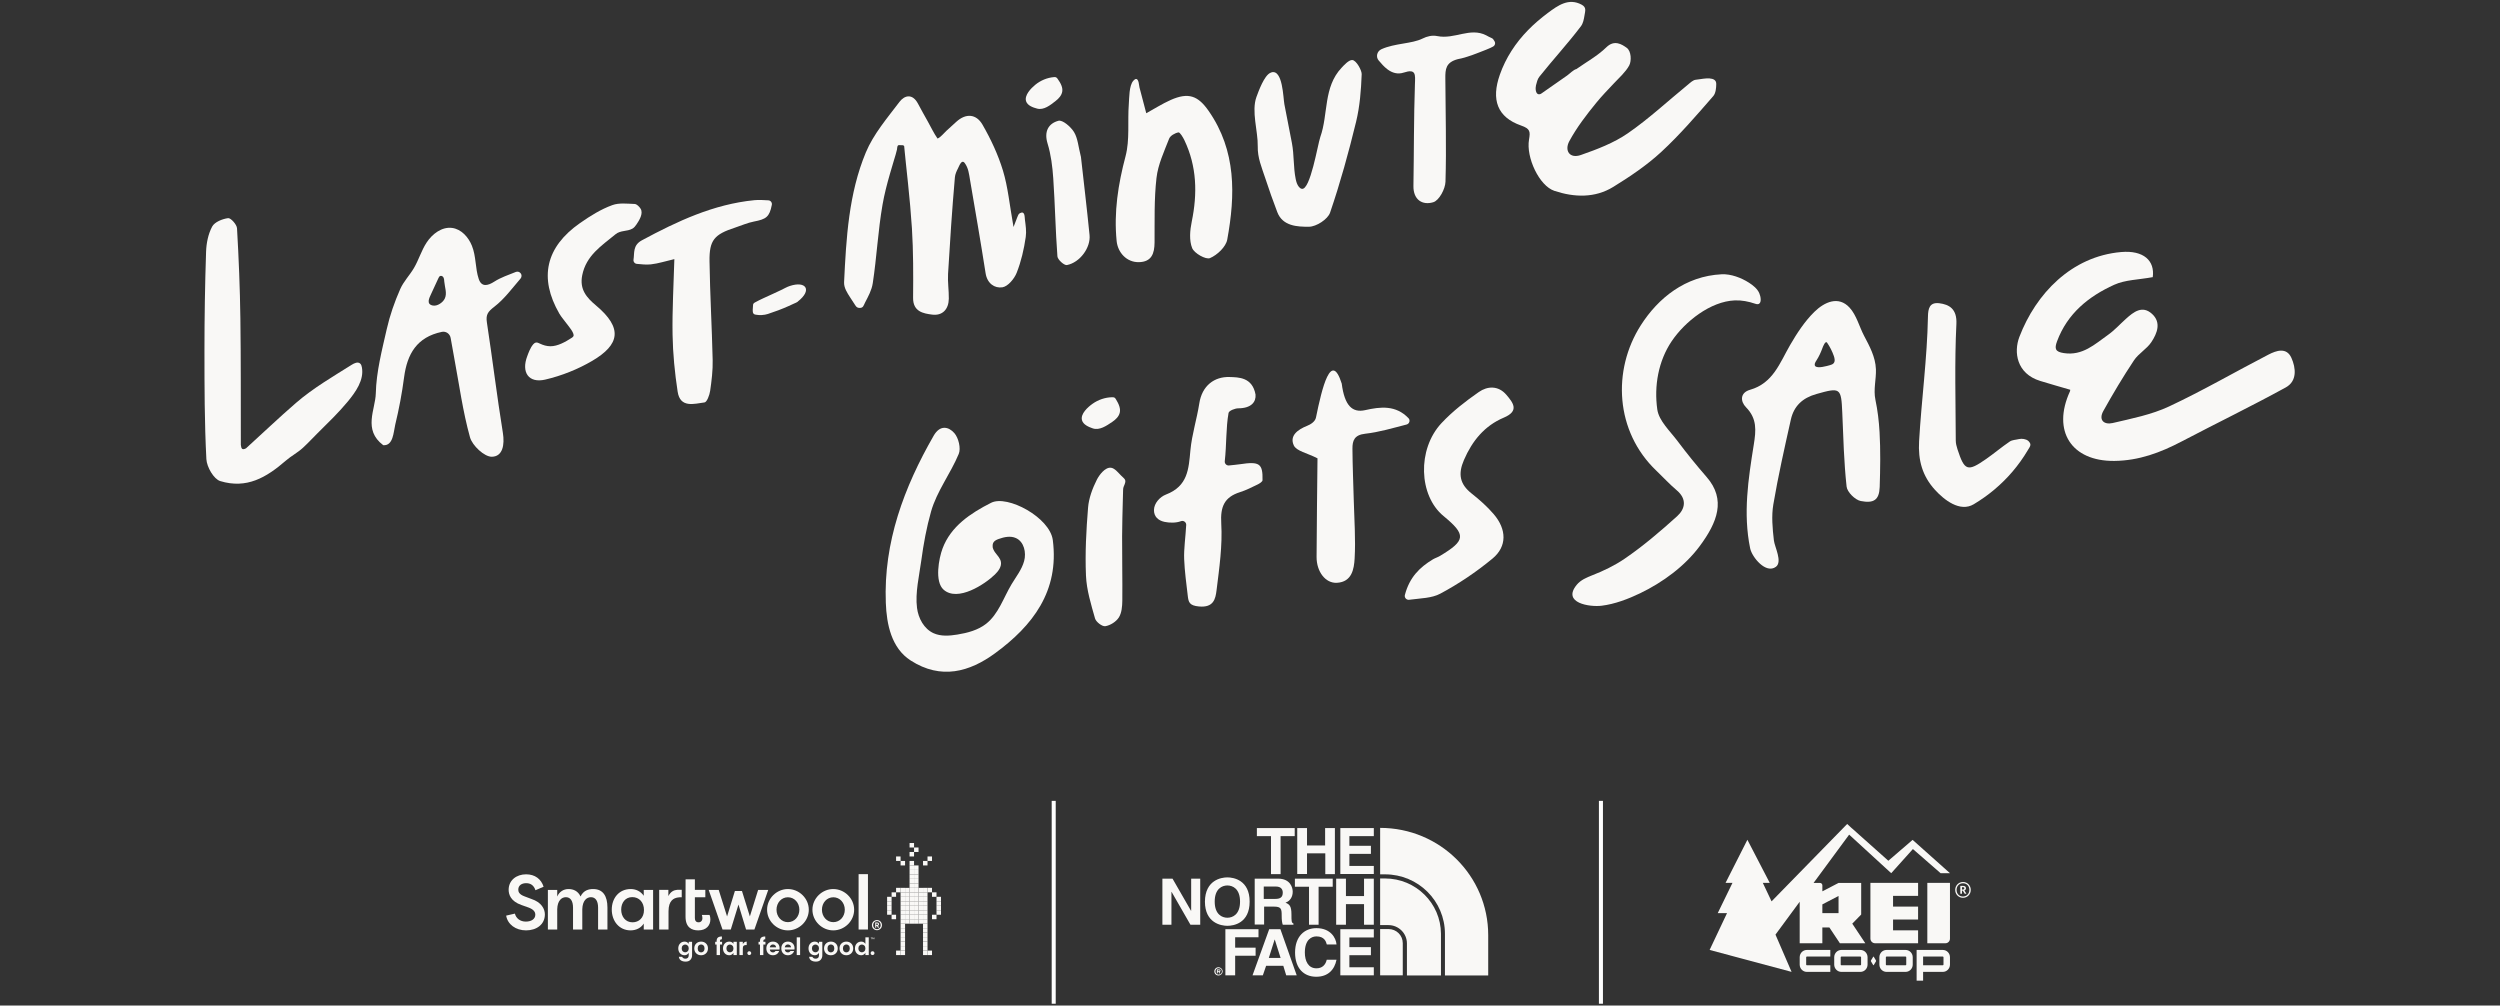 <svg width="542" height="218" viewBox="0 0 542 218" fill="none" xmlns="http://www.w3.org/2000/svg">
<rect x="0" y="0" width="542" height="218" fill="#333333" stroke="none"/>
<path d="M95.798 71.949C90.37 73.086 88.284 76.729 87.611 81.766C87.154 85.246 86.507 88.695 85.68 92.103C85.309 93.662 85.267 96.7 83.082 96.515C78.648 93.179 81.393 88.768 81.474 85.283C81.582 80.621 82.805 75.942 83.849 71.342C84.519 68.383 85.541 65.453 86.766 62.679C87.509 60.998 88.798 59.705 89.718 58.148C90.782 56.365 91.343 54.332 92.486 52.589C93.709 50.722 95.778 49.133 97.998 49.413C100.003 49.668 101.549 51.396 102.305 53.266C103.253 55.596 103.009 58.167 103.79 60.482C104.398 62.296 105.766 61.959 107.162 61.059C108.583 60.145 110.234 59.602 111.823 58.961C112.19 58.813 112.602 58.913 112.869 59.231C113.149 59.566 113.136 60.054 112.857 60.387C111.03 62.509 109.347 64.825 107.174 66.496C105.782 67.57 105.299 68.197 105.558 69.899C106.775 77.868 107.734 85.882 109.023 93.847C109.436 96.411 109.002 98.997 106.616 99.022C104.998 99.037 102.402 96.608 101.897 94.812C100.338 89.222 99.562 83.408 98.491 77.684C98.22 76.222 97.969 74.765 97.698 73.257C97.54 72.37 96.689 71.762 95.807 71.948L95.798 71.949ZM96.149 60.156C96.002 59.898 95.686 59.717 95.415 59.839C95.229 59.927 95.128 60.128 95.043 60.318C94.515 61.465 93.988 62.612 93.452 63.761C93.057 64.62 92.351 65.946 93.832 66.239C94.373 66.344 94.941 66.141 95.4 65.839C95.842 65.55 96.239 65.158 96.454 64.671C96.95 63.556 96.43 62.285 96.322 61.068C96.296 60.771 96.293 60.451 96.142 60.166L96.149 60.156Z" fill="#F9F8F6"/>
<path d="M53.319 97.212C56.951 93.924 60.491 90.525 64.203 87.323C67.915 84.122 72.121 81.684 76.269 79.073C76.821 78.727 77.574 78.382 78.071 78.805C78.307 79.001 78.4 79.314 78.456 79.625C78.968 82.381 77.124 84.973 75.332 87.134C73.328 89.544 71.061 91.718 68.846 93.918C67.826 94.925 66.776 96.066 65.691 97.066C64.529 98.144 63.127 98.853 61.955 99.877C57.714 103.549 53.462 106.041 47.748 104.299C46.343 103.873 44.827 101.232 44.742 99.535C44.332 91.669 44.329 83.776 44.327 75.892C44.328 68.786 44.439 61.688 44.678 54.585C44.739 52.724 45.138 50.712 46.005 49.109C46.543 48.125 48.21 47.46 49.452 47.292C50.025 47.218 51.339 48.676 51.385 49.492C51.764 56.008 52.026 62.536 52.114 69.059C52.239 78.193 52.189 87.323 52.213 96.457C52.302 97.311 52.531 97.618 53.317 97.203L53.319 97.212Z" fill="#F9F8F6"/>
<path d="M146.2 56.175C144.31 56.614 142.736 57.134 141.12 57.313C140.124 57.427 139.094 57.3 138.07 57.209C137.604 57.164 137.273 56.747 137.346 56.286C137.579 54.825 137.156 53.179 139.169 52.095C146.87 47.95 154.701 44.277 163.536 43.4C164.535 43.304 165.555 43.377 166.582 43.432C167.071 43.454 167.429 43.921 167.333 44.405C166.818 47.052 166.105 47.519 163.449 48.031C162.051 48.3 160.721 48.904 159.354 49.35C154.848 50.826 153.757 52.047 153.823 56.659C153.928 63.792 154.344 70.924 154.506 78.065C154.557 80.29 154.28 82.529 153.961 84.738C153.831 85.649 153.263 87.179 152.743 87.245C150.462 87.544 147.459 88.521 146.912 84.901C146.292 80.827 145.882 76.698 145.813 72.58C145.721 67.157 146.049 61.723 146.201 56.183L146.2 56.175Z" fill="#F9F8F6"/>
<path d="M115.59 74.652C115.781 74.443 115.977 74.308 116.19 74.269C116.492 74.215 116.784 74.365 117.055 74.499C117.756 74.831 118.52 75.061 119.3 75.068C120.932 75.078 122.599 74.111 123.937 73.248C124.084 73.149 124.24 73.048 124.314 72.897C124.64 72.262 123.194 70.634 122.854 70.164C122.341 69.45 121.715 68.766 121.267 68.003C116.802 60.25 118.289 53.574 125.745 48.365C127.942 46.827 130.288 45.354 132.783 44.458C134.229 43.943 135.934 44.16 137.584 44.221C138.072 44.235 138.629 44.84 138.886 45.252C139.524 46.31 138.571 47.79 137.986 48.664C137.747 49.018 137.479 49.359 137.105 49.572C135.95 50.228 134.533 49.886 133.433 50.798C130.466 53.252 127.064 55.372 126.219 59.708C125.614 62.774 127.214 64.548 129.186 66.201C135.11 71.156 134.33 74.73 128.409 78.226C125.277 80.068 121.738 81.472 118.204 82.297C114.609 83.133 112.967 80.716 114.315 77.197C114.519 76.647 114.987 75.327 115.593 74.669L115.59 74.652Z" fill="#F9F8F6"/>
<path d="M172.971 65.392C172.705 65.595 172.308 65.73 172.005 65.876C171.651 66.049 171.287 66.215 170.93 66.371C170.201 66.694 169.468 66.999 168.721 67.279C167.975 67.559 167.234 67.82 166.481 68.065C165.677 68.328 164.687 68.377 163.854 68.224C163.666 68.194 163.472 68.137 163.353 67.984C163.067 67.614 163.241 66.795 163.246 66.364C163.248 66.171 163.256 65.959 163.374 65.801C163.449 65.705 163.556 65.64 163.664 65.575C164.871 64.901 166.158 64.368 167.416 63.777C168.068 63.477 168.71 63.179 169.36 62.87C170.01 62.561 170.604 62.199 171.254 61.991C174.757 60.841 176.151 62.899 172.959 65.376L172.971 65.392Z" fill="#F9F8F6"/>
<path d="M194.739 31.506C194.739 31.506 194.721 31.51 194.714 31.52C194.493 31.669 194.513 32.188 194.464 32.426C194.301 33.206 194.033 33.959 193.813 34.722C193.513 35.709 193.215 36.706 192.936 37.699C192.304 39.9 191.723 42.129 191.331 44.387C190.351 50.011 190.079 55.756 189.214 61.405C188.987 62.901 188.248 64.243 187.56 65.565C187.232 66.192 187.177 66.751 186.418 66.759C185.934 66.763 185.696 66.613 185.429 66.194C185.071 65.627 184.695 65.062 184.33 64.505C183.695 63.52 182.933 62.383 182.999 61.163C183.462 51.63 183.994 41.974 187.709 33.058C189.367 29.071 192.352 25.597 195.003 22.091C196.115 20.629 197.829 20.23 199.018 22.471C199.696 23.751 200.409 25.024 201.121 26.289C201.832 27.553 202.446 28.881 203.257 30.036C203.903 29.81 204.653 28.834 205.174 28.365C205.891 27.715 206.598 27.066 207.315 26.416C209.448 24.468 211.674 24.729 213 27.018C214.807 30.156 216.391 33.526 217.442 36.992C218.529 40.561 218.863 44.365 219.732 49.219C220.013 48.49 220.294 47.754 220.575 47.026C220.708 46.69 220.815 46.369 221.151 46.199C222.219 45.669 222.127 46.995 222.204 47.631C222.363 48.876 222.56 50.132 222.381 51.381C222.002 54.022 221.39 56.687 220.412 59.151C219.894 60.453 218.513 62.101 217.32 62.287C215.644 62.542 214.024 61.476 213.676 59.222C212.62 52.461 211.448 45.711 210.296 38.968C210.079 37.706 209.954 36.446 209.176 35.377C208.473 34.413 207.953 36.008 207.693 36.503C207.373 37.119 207.077 37.767 207.019 38.465C206.408 45.433 205.954 52.409 205.537 59.388C205.434 61.165 205.73 62.971 205.703 64.761C205.667 67.066 204.319 68.489 202.099 68.209C200.141 67.964 197.934 67.554 197.959 64.573C198.003 59.556 198.018 54.526 197.708 49.518C197.499 46.259 197.192 43.008 196.858 39.762C196.701 38.27 196.543 36.778 196.384 35.278C196.306 34.532 196.227 33.786 196.157 33.038C196.117 32.661 196.079 32.292 196.048 31.913C196.034 31.733 196.055 31.646 195.901 31.555C195.737 31.456 195.53 31.475 195.338 31.482C195.174 31.483 194.915 31.42 194.755 31.494L194.739 31.506Z" fill="#F9F8F6"/>
<path d="M333.746 20.433C333.799 20.424 333.844 20.416 333.906 20.404C334.021 20.384 334.125 20.301 334.224 20.238C335.402 19.404 336.582 18.579 337.764 17.763C338.431 17.296 339.091 16.839 339.758 16.371C340.255 16.026 341.158 15.086 341.753 14.979C343.948 13.432 346.365 12.102 348.259 10.252C350.012 8.537 351.637 9.629 352.675 10.368C353.674 11.086 353.735 13.218 353.213 14.191C352.444 15.62 350.989 16.906 349.882 18.084C348.59 19.46 347.266 20.814 346.073 22.282C343.925 24.91 341.824 27.649 340.222 30.619C339.144 32.625 340.27 34.466 342.734 33.603C346.258 32.368 349.877 30.996 352.916 28.895C357.505 25.729 361.623 21.878 365.961 18.336C366.48 17.913 367.063 17.333 367.66 17.29C368.655 17.222 371.411 16.454 371.991 17.696C372.067 17.865 372.084 18.064 372.082 18.256C372.081 19.017 371.975 20.217 371.443 20.825C367.821 24.99 364.199 29.21 360.153 32.947C357.025 35.833 353.413 38.266 349.768 40.512C345.777 42.975 341.277 42.801 336.983 41.373C333.722 40.29 330.817 34.144 331.493 30.25C331.784 28.55 331.77 27.911 329.788 27.222C324.573 25.409 323.268 21.595 325.166 16.191C326.446 12.547 328.58 9.28 331.283 6.525C332.606 5.171 334.062 3.939 335.571 2.808C337.769 1.169 340.097 -0.502 342.896 1.011C343.98 1.596 343.682 2.336 343.521 3.326C343.384 4.147 343.248 5.023 342.73 5.711C339.886 9.462 336.688 12.928 333.749 16.614C333.315 17.159 333.18 17.833 333.004 18.487C332.862 19.025 332.827 20.515 333.757 20.44L333.746 20.433Z" fill="#F9F8F6"/>
<path d="M246.41 17.125C246.916 17.346 246.923 18.507 247.041 18.962C247.53 20.825 248.02 22.688 248.509 24.551C250.277 23.584 251.984 22.482 253.817 21.668C257.636 19.986 259.717 20.712 262.048 24.068C268.043 32.692 267.834 42.262 266.068 51.936C265.783 53.517 263.894 55.292 262.32 55.959C261.425 56.33 258.919 54.92 258.46 53.784C257.785 52.11 257.985 49.904 258.373 48.031C259.621 41.965 259.484 36.083 256.784 30.413C256.463 29.747 255.808 28.647 255.488 28.704C254.734 28.839 253.711 29.416 253.463 30.074C252.385 32.849 251.058 35.669 250.727 38.576C250.199 43.194 250.343 47.885 250.309 52.552C250.294 54.972 249.666 56.787 246.891 56.836C244.272 56.883 242.336 54.767 242.086 52.248C241.465 45.967 242.411 39.946 244.022 33.861C244.966 30.286 244.433 26.334 244.727 22.554C244.829 21.236 244.769 18.545 245.709 17.507C246.015 17.168 246.236 17.074 246.395 17.146L246.41 17.125Z" fill="#F9F8F6"/>
<path d="M275.614 15.697C278.13 14.916 278.2 21.341 278.453 22.605C279.021 25.416 279.56 28.222 280.092 31.039C280.581 33.616 280.383 36.243 280.907 38.814C281.035 39.423 281.21 40.041 281.607 40.52C281.769 40.711 281.964 40.877 282.212 40.933C284.074 41.36 285.695 31.235 286.238 29.718C288.005 24.759 286.863 18.892 290.877 14.666C291.347 14.17 292.429 12.951 293.192 13.016C294.046 13.083 295.238 15.241 295.214 16.078C295.083 19.536 294.815 23.054 294.003 26.395C292.389 33.03 290.571 39.647 288.358 46.105C287.864 47.54 285.368 49.15 283.785 49.158C281.306 49.172 278.091 49.061 276.918 45.993C275.988 43.559 275.117 41.096 274.307 38.622C273.541 36.287 272.623 34.226 272.679 31.725C272.744 28.408 271.265 24.14 272.4 21.015C272.873 19.722 274.083 16.401 275.394 15.8C275.471 15.768 275.548 15.736 275.626 15.713L275.614 15.697Z" fill="#F9F8F6"/>
<path d="M324.006 8.936C324.272 9.346 324.112 9.887 323.675 10.103C323.212 10.332 323.152 10.407 322.142 10.799C320.198 11.55 318.107 12.455 316.049 12.824C313.418 13.524 313.339 15.031 313.35 16.979C313.388 24.454 313.601 31.934 313.381 39.4C313.333 40.974 312.009 43.445 310.751 43.836C308.443 44.551 306.375 43.383 306.432 40.278C306.556 32.939 306.505 25.595 306.757 18.261C306.831 16.169 307.033 14.841 304.318 15.739C303.039 16.161 301.833 15.818 300.783 15.018C300.063 14.478 299.473 13.787 298.892 13.103C298.243 12.341 298.501 11.122 299.491 10.67C302.388 9.355 306.08 9.518 308.4 8.361C309.4 7.861 310.507 7.599 311.6 7.824C315.381 8.585 318.686 5.868 322.202 7.656C322.585 7.853 322.946 8.082 323.339 8.231C323.516 8.3 323.672 8.4 323.764 8.558L324.006 8.936Z" fill="#F9F8F6"/>
<path d="M234.341 33.956C234.936 39.271 235.634 45.116 236.215 50.964C236.483 53.691 234.13 56.914 231.308 57.465C230.733 57.578 229.294 56.297 229.249 55.581C228.828 49.961 228.732 44.31 228.347 38.683C228.174 36.132 227.854 33.524 227.107 31.094C226.31 28.481 227.32 26.761 229.47 26.184C230.351 25.944 232.147 27.481 232.847 28.629C233.677 29.991 233.78 31.795 234.332 33.958L234.341 33.956Z" fill="#F9F8F6"/>
<path d="M230.138 18.593C230.293 18.996 230.358 19.415 230.297 19.838C230.166 20.695 229.52 21.378 228.837 21.912C227.703 22.793 226.305 23.932 224.843 23.543C223.978 23.314 222.779 22.906 222.465 21.973C222.02 20.661 223.539 19.125 224.442 18.386C225.584 17.449 227.005 16.847 228.484 16.719C228.638 16.71 228.801 16.699 228.939 16.757C229.108 16.828 229.218 16.982 229.317 17.129C229.635 17.575 229.942 18.061 230.135 18.576L230.138 18.593Z" fill="#F9F8F6"/>
<path d="M215.186 118.515C215.252 118.956 215.479 119.416 215.751 119.779C216.232 120.427 216.866 121.031 216.999 121.829C217.167 122.865 216.448 123.82 215.697 124.554C213.518 126.684 207.634 130.538 204.582 127.853C202.582 126.099 203.542 121.067 204.338 118.928C206.133 114.105 210.409 111.264 214.888 108.999C218.384 107.231 227.606 112.173 228.248 117.088C229.677 128.181 223.875 135.657 215.735 141.621C210.216 145.66 204.033 147.437 197.434 143.193C193.242 140.499 192.218 135.327 192.046 130.697C191.536 117.574 195.983 105.67 202.427 94.448C203.795 92.07 205.658 92.475 206.904 93.9C207.809 94.941 208.361 97.196 207.856 98.408C206.085 102.668 203.094 106.518 201.857 110.889C200.869 114.365 200.218 117.935 199.736 121.515C199.295 124.783 198.382 128.521 198.81 131.807C199.1 134.062 200.326 136.338 202.397 137.281C203.986 137.997 205.819 137.855 207.534 137.577C209.754 137.216 212.014 136.627 213.787 135.242C216.472 133.132 217.541 129.629 219.288 126.697C220.267 125.051 221.52 123.507 222.029 121.65C222.538 119.794 222.016 117.461 220.268 116.66C219.1 116.123 217.721 116.412 216.509 116.851C216.105 116.997 215.677 117.183 215.425 117.537C215.224 117.829 215.175 118.161 215.222 118.511L215.186 118.515Z" fill="#F9F8F6"/>
<path d="M257.17 113.829C257.208 113.228 256.609 112.779 256.034 112.99C254.985 113.393 253.556 113.379 252.466 113.142C251.1 112.85 250.159 112 250.181 110.56C250.203 109.111 251.453 107.726 252.771 107.22C257.557 105.388 257.698 101.676 258.082 97.612C258.403 94.19 259.481 90.853 260.01 87.446C260.603 83.602 263.284 81.633 266.562 81.737C268.473 81.802 271.51 81.745 272.198 85.534C272.338 87.088 271.343 88.511 268.442 88.525C267.798 88.529 266.441 89.011 266.348 89.534C265.768 92.808 265.931 96.402 265.532 99.973C265.469 100.512 265.91 100.968 266.454 100.91C267.368 100.811 268.108 100.75 268.843 100.643C273.058 100.002 273.792 100.492 273.715 104.103C273.712 104.421 273.083 104.824 272.666 105.028C271.415 105.63 270.169 106.277 268.86 106.689C265.43 107.768 264.551 109.832 264.769 113.496C265.051 118.281 264.344 123.155 263.751 127.951C263.522 129.814 263.138 131.787 259.922 131.481C257.848 131.284 257.666 130.548 257.506 129.156C257.194 126.52 256.835 123.88 256.727 121.232C256.637 119.02 257.029 116.421 257.169 113.82L257.17 113.829Z" fill="#F9F8F6"/>
<path d="M305.487 130.032C304.906 130.104 304.427 129.549 304.58 128.982C305.585 125.14 307.807 122.987 310.629 121.283C311.12 120.987 311.69 120.823 312.181 120.528C317.8 117.159 317.904 115.953 312.946 111.868C307.578 107.444 307.216 97.421 312.503 91.746C314.888 89.193 317.731 86.992 320.605 84.993C322.496 83.669 324.847 83.565 326.577 85.59C328.051 87.317 329.447 89.098 326.028 90.54C321.86 92.305 319.194 95.542 317.386 99.722C316.07 102.758 316.465 104.946 319.037 106.983C320.751 108.338 322.421 109.81 323.831 111.46C326.671 114.775 326.752 118.471 323.573 121.101C320.068 123.999 316.231 126.587 312.233 128.717C310.415 129.687 308.082 129.696 305.505 130.03L305.487 130.032Z" fill="#F9F8F6"/>
<path d="M285.633 99.365C283.399 98.215 281.058 97.796 280.495 96.559C279.522 94.452 281.357 93.125 283.389 92.317C284.141 92.022 285.12 91.403 285.298 90.544C286.62 84.026 288.595 75.936 290.886 83.165C291.507 87.97 293.188 89.544 295.977 88.916C299.275 88.169 302.622 87.789 305.368 90.667C305.8 91.124 305.555 91.879 304.947 92.037C301.904 92.814 298.975 93.699 295.987 94.03C293.626 94.294 293.197 95.507 293.21 97.279C293.232 101.028 293.402 104.771 293.498 108.522C293.604 112.702 293.926 116.904 293.684 121.065C293.557 123.347 293.106 126.177 289.839 126.351C287.362 126.488 285.416 123.935 285.435 120.732C285.467 113.327 285.573 105.914 285.634 99.374L285.633 99.365Z" fill="#F9F8F6"/>
<path d="M243.689 105.296C243.579 105.569 243.494 105.821 243.487 106.279C243.469 106.972 243.45 107.665 243.431 108.357C243.36 110.988 243.289 113.618 243.274 116.252C243.255 120.92 243.366 125.584 243.318 130.247C243.301 131.481 243.184 132.903 242.553 133.885C241.96 134.799 240.693 135.598 239.619 135.76C238.948 135.861 237.615 134.838 237.403 134.077C236.542 131.033 235.571 127.909 235.44 124.787C235.228 119.882 235.498 114.934 235.894 110.038C236.063 107.976 236.854 105.874 237.792 104.009C238.291 103.013 239.592 101.23 240.881 101.408C241.686 101.517 242.444 102.49 242.988 103.038C243.765 103.832 244.223 103.932 243.839 104.953C243.797 105.079 243.743 105.188 243.708 105.294L243.689 105.296Z" fill="#F9F8F6"/>
<path d="M242.694 88.165C242.823 88.59 242.861 89.024 242.767 89.454C242.572 90.325 241.858 90.98 241.119 91.48C239.892 92.303 238.374 93.372 236.901 92.868C236.028 92.57 234.826 92.065 234.571 91.085C234.208 89.705 235.879 88.237 236.859 87.543C238.098 86.663 239.601 86.146 241.129 86.121C241.288 86.123 241.456 86.124 241.594 86.193C241.762 86.277 241.864 86.444 241.956 86.602C242.25 87.083 242.53 87.604 242.692 88.146L242.694 88.165Z" fill="#F9F8F6"/>
<path d="M466.708 60.086C463.639 60.654 460.745 60.65 458.354 61.741C452.82 64.249 448.213 67.964 445.976 73.975C445.364 75.619 445.584 76.271 447.447 76.552C451.504 77.176 454.166 74.618 457.034 72.59C458.435 71.597 459.617 70.277 460.904 69.121C462.574 67.617 464.458 66.142 466.548 68.039C468.627 69.919 467.664 72.286 466.412 74.174C465.424 75.666 463.634 76.631 462.646 78.123C460.284 81.675 458.093 85.348 456.014 89.08C454.89 91.095 456.186 92.139 458.025 91.713C462.165 90.741 466.458 89.901 470.264 88.114C477.585 84.685 484.599 80.606 491.791 76.884C493.518 75.987 495.727 75.241 496.777 77.583C497.758 79.766 498.056 82.618 495.556 83.993C488.138 88.063 480.514 91.761 473.019 95.691C468.413 98.108 463.737 99.875 458.376 99.927C449.109 100.022 444.816 93.47 448.77 84.836C448.847 84.661 448.824 84.445 448.821 84.498C446.611 83.85 444.46 83.249 442.319 82.586C437.185 81.008 436.542 76.342 437.8 73.041C441.377 63.685 449.087 55.576 459.869 54.642C464.717 54.224 467.207 56.499 466.717 60.094L466.708 60.086Z" fill="#F9F8F6"/>
<path d="M406.695 79.989C406.695 79.989 406.699 80.024 406.701 80.041C406.776 82.287 406.123 84.444 406.591 86.674C407.08 89.015 407.351 91.283 407.489 93.697C407.714 97.654 407.643 101.634 407.517 105.593C407.42 108.436 406.183 109.157 403.416 108.622C402.189 108.386 400.471 106.686 400.342 105.49C399.762 100.186 399.631 94.825 399.406 89.483C399.176 84.018 398.978 83.969 393.803 85.422C390.773 86.274 388.911 88.036 388.255 90.974C386.888 97.084 385.504 103.196 384.458 109.359C384.028 111.879 384.283 114.569 384.579 117.151C384.73 118.555 386.482 121.786 385.021 122.881C382.846 124.501 379.834 120.801 379.435 118.889C377.873 111.314 379.031 103.833 380.22 96.4C380.719 93.303 380.944 90.754 378.55 88.311C377.26 87.003 377.242 85.129 379.403 84.51C384.413 83.076 385.851 78.685 388.091 74.813C389.577 72.251 391.255 69.676 393.348 67.617C395.553 65.459 398.587 64.08 400.992 66.697C402.491 68.324 403.107 70.862 404.142 72.82C405.331 75.068 406.591 77.396 406.695 79.989ZM393.516 79.341C393.988 79.983 396.188 79.316 396.716 79.171C397.005 79.087 397.319 78.992 397.522 78.76C397.89 78.352 397.759 77.708 397.58 77.184C397.225 76.17 396.734 75.197 396.121 74.307C395.737 73.752 395.201 75.204 395.119 75.424C394.766 76.382 394.356 77.295 393.8 78.153C393.672 78.35 393.537 78.558 393.465 78.785C393.394 79.029 393.423 79.21 393.515 79.332L393.516 79.341Z" fill="#F9F8F6"/>
<path d="M381.334 65.878C381.151 65.968 380.889 65.979 380.533 65.851C379.113 65.364 377.617 65.069 376.123 65.125C370.814 65.329 365.266 69.741 362.402 74.005C359.538 78.268 358.576 83.66 359.304 88.79C359.657 91.251 362.09 93.479 363.74 95.686C365.727 98.339 367.829 100.919 370.001 103.42C374.265 108.318 372.307 113.256 368.518 118.373C365.272 122.757 360.468 126.265 355.592 128.614C352.999 129.858 350.102 130.969 347.238 131.321C344.703 131.639 338.557 130.758 341.846 126.773C342.691 125.752 343.965 125.203 345.202 124.719C347.576 123.805 350.109 122.576 352.208 121.14C356.235 118.391 359.976 115.19 363.604 111.914C365.353 110.331 365.773 108.208 363.525 106.302C361.962 104.98 360.579 103.463 359.094 102.045C350.181 93.553 349.487 80.281 355.737 70.505C359.496 64.62 365.366 59.857 373.251 59.463C375.256 59.361 377.515 60.222 379.173 61.288C380.05 61.852 380.978 62.576 381.408 63.555C381.72 64.249 381.949 65.558 381.333 65.87L381.334 65.878Z" fill="#F9F8F6"/>
<path d="M439.903 95.778C440.49 96.425 440.072 96.856 439.597 97.652C438.633 99.282 437.527 100.822 436.297 102.261C433.907 105.062 431.059 107.438 427.903 109.322C424.904 111.109 421.467 108.349 419.519 106.218C416.746 103.185 415.825 99.768 416.059 95.674C416.579 86.674 417.811 77.685 417.979 68.67C418.009 66.913 418.311 65.486 420.425 65.74C422.576 66.008 424.31 66.961 424.146 70.241C423.728 78.643 423.988 87.076 424.011 95.501C424.01 96.141 424.186 96.797 424.383 97.407C425.915 102.1 426.553 102.329 430.598 99.508C432.335 98.295 433.958 96.919 435.707 95.731C436.254 95.356 437.052 95.358 437.744 95.186C438.325 95.045 439.268 95.171 439.725 95.587C439.793 95.65 439.852 95.705 439.901 95.761L439.903 95.778Z" fill="#F9F8F6"/>
<g clip-path="url(#clip0_29376_28665)">
<path d="M198.165 182.767H197.192V183.74H198.165V182.767Z" fill="#F9F8F6"/>
<path d="M199.139 183.739H198.165V184.709H199.139V183.739Z" fill="#F9F8F6"/>
<path d="M198.165 184.71H197.192V185.682H198.165V184.71Z" fill="#F9F8F6"/>
<path d="M198.165 186.654H197.192V187.626H198.165V186.654Z" fill="#F9F8F6"/>
<path d="M198.165 187.626H197.192V188.598H198.165V187.626Z" fill="#F9F8F6"/>
<path d="M199.139 187.626L198.165 187.626V188.598H199.139V187.626Z" fill="#F9F8F6"/>
<path d="M198.165 188.598H197.192V189.57H198.165V188.598Z" fill="#F9F8F6"/>
<path d="M199.139 188.598H198.165V189.57H199.139V188.598Z" fill="#F9F8F6"/>
<path d="M198.165 189.57H197.192V190.54H198.165V189.57Z" fill="#F9F8F6"/>
<path d="M199.139 189.57H198.165V190.54H199.139V189.57Z" fill="#F9F8F6"/>
<path d="M198.165 190.54H197.192V191.513H198.165V190.54Z" fill="#F9F8F6"/>
<path d="M199.139 190.54H198.165V191.513H199.139V190.54Z" fill="#F9F8F6"/>
<path d="M198.165 191.513H197.192V192.483H198.165V191.513Z" fill="#F9F8F6"/>
<path d="M199.139 191.513H198.165V192.483H199.139V191.513Z" fill="#F9F8F6"/>
<path d="M198.165 192.483H197.192V193.456H198.165V192.483Z" fill="#F9F8F6"/>
<path d="M199.139 192.483H198.165V193.456H199.139V192.483Z" fill="#F9F8F6"/>
<path d="M196.219 192.484H195.245V193.456H196.219V192.484Z" fill="#F9F8F6"/>
<path d="M193.298 194.427H192.325V195.4H193.298V194.427Z" fill="#F9F8F6"/>
<path d="M197.192 192.483L196.219 192.484V193.456H197.192V192.483Z" fill="#F9F8F6"/>
<path d="M195.246 192.484H194.271V193.456H195.246V192.484Z" fill="#F9F8F6"/>
<path d="M194.271 193.456L193.298 193.456V194.427L194.271 194.428V193.456Z" fill="#F9F8F6"/>
<path d="M203.034 193.456H202.059V194.428H203.034V193.456Z" fill="#F9F8F6"/>
<path d="M193.298 195.4H192.325V196.371H193.298V195.4Z" fill="#F9F8F6"/>
<path d="M193.298 196.371H192.325V197.343H193.298V196.371Z" fill="#F9F8F6"/>
<path d="M193.298 197.343H192.325V198.315H193.298V197.343Z" fill="#F9F8F6"/>
<path d="M194.271 198.315L193.298 198.315V199.287H194.271V198.315Z" fill="#F9F8F6"/>
<path d="M204.007 194.427L203.034 194.428V195.4H204.007V194.427Z" fill="#F9F8F6"/>
<path d="M204.007 195.4H203.034V196.371H204.007V195.4Z" fill="#F9F8F6"/>
<path d="M204.007 196.371H203.034V197.343H204.007V196.371Z" fill="#F9F8F6"/>
<path d="M204.007 197.343H203.034V198.315H204.007V197.343Z" fill="#F9F8F6"/>
<path d="M203.034 198.315L202.059 198.315V199.287H203.034V198.315Z" fill="#F9F8F6"/>
<path d="M201.086 192.484H200.112V193.456H201.086V192.484Z" fill="#F9F8F6"/>
<path d="M202.059 192.484H201.085V193.456L202.059 193.456V192.484Z" fill="#F9F8F6"/>
<path d="M200.112 192.484L199.139 192.483V193.456H200.112V192.484Z" fill="#F9F8F6"/>
<path d="M198.165 193.456H197.192V194.428H198.165V193.456Z" fill="#F9F8F6"/>
<path d="M199.139 193.456H198.165V194.428H199.139V193.456Z" fill="#F9F8F6"/>
<path d="M196.219 193.456H195.245V194.428H196.219V193.456Z" fill="#F9F8F6"/>
<path d="M197.192 193.456L196.219 193.456L196.219 194.428H197.192V193.456Z" fill="#F9F8F6"/>
<path d="M201.086 193.456H200.112V194.428H201.086V193.456Z" fill="#F9F8F6"/>
<path d="M200.111 193.456L199.139 193.456V194.428H200.112L200.111 193.456Z" fill="#F9F8F6"/>
<path d="M198.165 194.428H197.192V195.4H198.165V194.428Z" fill="#F9F8F6"/>
<path d="M199.139 194.428H198.165V195.4H199.139V194.428Z" fill="#F9F8F6"/>
<path d="M196.219 194.428H195.245V195.4H196.219V194.428Z" fill="#F9F8F6"/>
<path d="M197.192 194.428L196.219 194.427L196.219 195.4H197.192V194.428Z" fill="#F9F8F6"/>
<path d="M201.086 194.428H200.112V195.4H201.086V194.428Z" fill="#F9F8F6"/>
<path d="M200.111 194.427L199.139 194.428V195.4H200.112L200.111 194.427Z" fill="#F9F8F6"/>
<path d="M198.165 195.4H197.192V196.371H198.165V195.4Z" fill="#F9F8F6"/>
<path d="M199.139 195.4H198.165V196.371H199.139V195.4Z" fill="#F9F8F6"/>
<path d="M196.219 195.4H195.245V196.371H196.219V195.4Z" fill="#F9F8F6"/>
<path d="M197.192 195.4L196.219 195.4L196.219 196.371H197.192V195.4Z" fill="#F9F8F6"/>
<path d="M201.086 195.4H200.112V196.371H201.086V195.4Z" fill="#F9F8F6"/>
<path d="M200.111 195.4L199.139 195.4V196.371H200.112L200.111 195.4Z" fill="#F9F8F6"/>
<path d="M198.165 196.371H197.192V197.343H198.165V196.371Z" fill="#F9F8F6"/>
<path d="M199.139 196.371H198.165V197.343H199.139V196.371Z" fill="#F9F8F6"/>
<path d="M196.219 196.371H195.245V197.343H196.219V196.371Z" fill="#F9F8F6"/>
<path d="M197.192 196.371L196.219 196.372L196.219 197.343H197.192V196.371Z" fill="#F9F8F6"/>
<path d="M201.086 196.371H200.112V197.343H201.086V196.371Z" fill="#F9F8F6"/>
<path d="M200.111 196.372L199.139 196.371V197.343H200.112L200.111 196.372Z" fill="#F9F8F6"/>
<path d="M198.165 197.343H197.192V198.315H198.165V197.343Z" fill="#F9F8F6"/>
<path d="M199.139 197.343H198.165V198.315H199.139V197.343Z" fill="#F9F8F6"/>
<path d="M196.219 197.343H195.245V198.315H196.219V197.343Z" fill="#F9F8F6"/>
<path d="M197.192 197.343L196.219 197.343L196.219 198.315H197.192V197.343Z" fill="#F9F8F6"/>
<path d="M201.086 197.343H200.112V198.315H201.086V197.343Z" fill="#F9F8F6"/>
<path d="M200.111 197.343L199.139 197.343V198.315H200.112L200.111 197.343Z" fill="#F9F8F6"/>
<path d="M198.165 198.315H197.192V199.287H198.165V198.315Z" fill="#F9F8F6"/>
<path d="M199.139 198.315H198.165V199.287H199.139V198.315Z" fill="#F9F8F6"/>
<path d="M196.219 198.315H195.245V199.287H196.219V198.315Z" fill="#F9F8F6"/>
<path d="M197.192 198.315L196.219 198.315L196.219 199.287H197.192V198.315Z" fill="#F9F8F6"/>
<path d="M201.086 198.315H200.112V199.287H201.086V198.315Z" fill="#F9F8F6"/>
<path d="M200.111 198.315L199.139 198.315V199.287H200.112L200.111 198.315Z" fill="#F9F8F6"/>
<path d="M198.165 199.287H197.192V200.258H198.165V199.287Z" fill="#F9F8F6"/>
<path d="M199.139 199.287H198.165V200.258H199.139V199.287Z" fill="#F9F8F6"/>
<path d="M196.219 199.287H195.245V200.258H196.219V199.287Z" fill="#F9F8F6"/>
<path d="M196.219 200.258H195.245V201.23H196.219V200.258Z" fill="#F9F8F6"/>
<path d="M196.219 201.23H195.245V202.201H196.219V201.23Z" fill="#F9F8F6"/>
<path d="M196.219 202.201H195.245V203.172H196.219V202.201Z" fill="#F9F8F6"/>
<path d="M196.219 203.172H195.245V204.145H196.219V203.172Z" fill="#F9F8F6"/>
<path d="M196.219 204.145H195.245V205.117H196.219V204.145Z" fill="#F9F8F6"/>
<path d="M196.219 205.117H195.245V206.088H196.219V205.117Z" fill="#F9F8F6"/>
<path d="M196.219 206.088H195.245V207.06H196.219V206.088Z" fill="#F9F8F6"/>
<path d="M195.246 206.088H194.271V207.06H195.246V206.088Z" fill="#F9F8F6"/>
<path d="M201.086 200.258H200.112V201.23H201.086V200.258Z" fill="#F9F8F6"/>
<path d="M201.086 201.23H200.112V202.201H201.086V201.23Z" fill="#F9F8F6"/>
<path d="M201.086 202.201H200.112V203.172H201.086V202.201Z" fill="#F9F8F6"/>
<path d="M201.086 203.172H200.112V204.145H201.086V203.172Z" fill="#F9F8F6"/>
<path d="M201.086 204.145H200.112V205.117H201.086V204.145Z" fill="#F9F8F6"/>
<path d="M201.086 205.117H200.112V206.088H201.086V205.117Z" fill="#F9F8F6"/>
<path d="M201.086 206.088H200.112V207.06H201.086V206.088Z" fill="#F9F8F6"/>
<path d="M202.059 206.088H201.085V207.06H202.059V206.088Z" fill="#F9F8F6"/>
<path d="M197.192 199.287L196.219 199.286L196.219 200.258H197.192V199.287Z" fill="#F9F8F6"/>
<path d="M201.086 199.287H200.112V200.258H201.086V199.287Z" fill="#F9F8F6"/>
<path d="M200.111 199.286L199.139 199.287V200.258H200.111V199.286Z" fill="#F9F8F6"/>
<path d="M196.219 186.654H195.245V187.626H196.219V186.654Z" fill="#F9F8F6"/>
<path d="M201.086 186.654H200.112V187.626H201.086V186.654Z" fill="#F9F8F6"/>
<path d="M195.246 185.682H194.271V186.654H195.246V185.682Z" fill="#F9F8F6"/>
<path d="M202.059 185.682H201.085V186.654H202.059V185.682Z" fill="#F9F8F6"/>
<path d="M128.596 192.744C127.691 192.744 126.52 192.983 125.862 194.357C125.319 193.168 124.298 192.744 123.26 192.744C122.189 192.744 121.251 193.322 120.806 194.373V192.931H118.78V201.52H120.806V197.123C120.855 195.241 121.761 194.51 122.684 194.51C123.656 194.51 124.233 195.291 124.233 196.784V201.52H126.241V197.124C126.291 195.241 127.196 194.511 128.119 194.511C129.092 194.511 129.667 195.292 129.667 196.784V201.521H131.693V196.768C131.692 194.29 130.754 192.744 128.596 192.744Z" fill="#F9F8F6"/>
<path d="M139.565 194.205C138.891 193.22 137.852 192.744 136.732 192.744C134.179 192.744 132.632 194.763 132.632 197.191C132.632 199.703 134.245 201.706 136.716 201.706C137.934 201.706 138.973 201.163 139.565 200.228V201.52H141.592V192.931H139.565V194.205ZM137.127 199.957C135.612 199.957 134.674 198.735 134.674 197.207C134.674 195.732 135.547 194.493 137.079 194.493C138.578 194.493 139.615 195.629 139.615 197.292C139.615 198.99 138.51 199.957 137.127 199.957Z" fill="#F9F8F6"/>
<path d="M146.829 192.912C146.152 192.97 145.427 193.232 144.902 194.271V192.93H142.91V201.52H144.936V197.548C144.936 195.172 146.132 194.723 146.915 194.581C147.197 194.53 147.487 194.52 147.799 194.52V192.907C147.717 192.907 146.935 192.901 146.829 192.912Z" fill="#F9F8F6"/>
<path d="M152.165 198.363C152.246 198.548 152.28 198.889 152.28 199.075C152.28 199.601 151.951 199.957 151.457 199.957C150.863 199.957 150.648 199.549 150.648 199.024V194.527H152.916V192.93H150.648V190.639H148.636L148.624 194.527V198.735C148.624 201.095 149.992 201.706 151.375 201.706C153.169 201.706 154.009 200.585 154.009 199.33C154.009 199.178 153.977 198.685 153.829 198.363H152.165Z" fill="#F9F8F6"/>
<path d="M164.366 192.931L162.571 198.684L160.858 193.169H159.325L157.629 198.684L155.816 192.931H153.643L156.641 201.52H158.436L160.101 196.105L161.746 201.52H163.557L166.555 192.931H164.366Z" fill="#F9F8F6"/>
<path d="M170.816 192.744C168.411 192.744 166.304 194.746 166.304 197.224C166.304 199.72 168.411 201.706 170.816 201.706C173.253 201.706 175.346 199.703 175.346 197.224C175.346 194.765 173.253 192.744 170.816 192.744ZM170.816 199.923C169.416 199.923 168.346 198.735 168.346 197.224C168.346 195.714 169.415 194.527 170.816 194.527C172.234 194.527 173.303 195.732 173.303 197.224C173.303 198.735 172.234 199.923 170.816 199.923Z" fill="#F9F8F6"/>
<path d="M180.647 192.744C178.244 192.744 176.136 194.746 176.136 197.224C176.136 199.72 178.244 201.706 180.647 201.706C183.086 201.706 185.178 199.703 185.178 197.224C185.178 194.765 183.086 192.744 180.647 192.744ZM180.666 199.923C179.267 199.923 178.195 198.735 178.195 197.224C178.195 195.714 179.267 194.527 180.666 194.527C182.082 194.527 183.152 195.732 183.152 197.224C183.152 198.735 182.082 199.923 180.666 199.923Z" fill="#F9F8F6"/>
<path d="M188.171 189.516H186.145V201.52H188.171V189.516Z" fill="#F9F8F6"/>
<path d="M115.19 194.889L113.72 194.333C112.478 193.878 112.364 193.272 112.364 192.869C112.364 191.942 113.132 191.472 114.062 191.472C114.896 191.472 115.696 191.809 116.088 193.003L117.852 192.246C117.33 190.58 115.974 189.552 114.063 189.552C111.972 189.552 110.274 190.832 110.274 192.902C110.274 193.895 110.683 195.393 113.084 196.218L114.553 196.739C115.566 197.11 116.056 197.614 116.056 198.303C116.056 199.247 115.191 199.802 113.998 199.802C112.757 199.802 111.874 199.078 111.629 198.069L109.735 198.507C110.046 200.408 111.809 201.705 114.047 201.705C116.253 201.705 118.129 200.492 118.129 198.221C118.114 197.06 117.411 195.613 115.19 194.889Z" fill="#F9F8F6"/>
<path d="M190.124 199.472C189.517 199.472 189.033 199.959 189.033 200.566C189.033 201.183 189.517 201.672 190.124 201.672C190.738 201.672 191.21 201.183 191.21 200.566C191.21 199.959 190.738 199.472 190.124 199.472ZM190.13 201.438C189.651 201.438 189.304 201.05 189.304 200.566C189.304 200.085 189.651 199.69 190.124 199.69C190.595 199.69 190.936 200.085 190.936 200.571C190.937 201.05 190.595 201.438 190.13 201.438Z" fill="#F9F8F6"/>
<path d="M189.745 199.996H190.167C190.296 199.996 190.403 200.031 190.473 200.102C190.533 200.164 190.564 200.252 190.564 200.362V200.371C190.564 200.538 190.485 200.646 190.36 200.698L190.596 201.118H190.332L190.124 200.748H189.98V201.118H189.745V199.996ZM190.152 200.542C190.268 200.542 190.334 200.476 190.334 200.374V200.373C190.334 200.262 190.263 200.204 190.147 200.204H189.98V200.542H190.152Z" fill="#F9F8F6"/>
<path d="M147.436 206.681C147.178 206.403 147.049 206.048 147.049 205.615C147.049 205.183 147.177 204.829 147.433 204.554C147.69 204.279 148.016 204.142 148.411 204.142C148.806 204.142 149.107 204.304 149.315 204.629V204.183H150.043V207.077C150.043 207.489 149.922 207.825 149.679 208.086C149.437 208.347 149.096 208.478 148.658 208.478C148.219 208.478 147.872 208.387 147.613 208.205C147.355 208.024 147.209 207.765 147.174 207.43H147.891C147.936 207.558 148.023 207.659 148.151 207.733C148.278 207.808 148.44 207.845 148.634 207.845C148.828 207.845 148.99 207.78 149.12 207.653C149.25 207.525 149.315 207.333 149.315 207.077V206.574C149.097 206.923 148.793 207.098 148.406 207.098C148.018 207.098 147.695 206.96 147.436 206.681ZM149.086 206.24C149.239 206.09 149.315 205.883 149.315 205.62C149.315 205.358 149.239 205.151 149.086 205.001C148.933 204.85 148.756 204.775 148.551 204.775C148.346 204.775 148.169 204.85 148.018 204.998C147.867 205.147 147.792 205.353 147.792 205.616C147.792 205.878 147.868 206.086 148.021 206.238C148.173 206.39 148.35 206.466 148.554 206.466C148.757 206.466 148.933 206.391 149.086 206.24Z" fill="#F9F8F6"/>
<path d="M150.942 206.689C150.661 206.416 150.521 206.058 150.521 205.615C150.521 205.173 150.663 204.816 150.947 204.546C151.231 204.277 151.583 204.142 152.004 204.142C152.425 204.142 152.778 204.277 153.062 204.546C153.346 204.816 153.488 205.173 153.488 205.615C153.488 206.058 153.345 206.415 153.059 206.689C152.773 206.962 152.419 207.098 151.996 207.098C151.574 207.098 151.222 206.962 150.942 206.689ZM151.996 206.481C152.201 206.481 152.377 206.406 152.524 206.256C152.672 206.105 152.745 205.893 152.745 205.617C152.745 205.342 152.672 205.131 152.527 204.982C152.381 204.834 152.206 204.759 151.999 204.759C151.793 204.759 151.619 204.833 151.477 204.982C151.335 205.131 151.264 205.344 151.264 205.62C151.264 205.897 151.335 206.11 151.477 206.258C151.619 206.407 151.792 206.481 151.996 206.481Z" fill="#F9F8F6"/>
<path d="M156.549 204.183V204.78H156.091V207.057H155.364V204.78H155.052V204.183H155.364V204.022C155.364 203.677 155.456 203.424 155.639 203.265C155.823 203.106 156.112 203.027 156.507 203.027V203.639C156.354 203.639 156.247 203.669 156.185 203.727C156.123 203.786 156.091 203.885 156.091 204.023V204.184L156.549 204.183Z" fill="#F9F8F6"/>
<path d="M157.133 206.681C156.875 206.403 156.746 206.048 156.746 205.615C156.746 205.183 156.874 204.829 157.13 204.554C157.387 204.279 157.712 204.142 158.108 204.142C158.502 204.142 158.804 204.304 159.011 204.629V204.183H159.739V207.057H159.011V206.574C158.793 206.924 158.49 207.098 158.102 207.098C157.715 207.098 157.391 206.96 157.133 206.681ZM158.783 206.24C158.936 206.09 159.012 205.883 159.012 205.62C159.012 205.358 158.936 205.151 158.783 205.001C158.631 204.85 158.453 204.775 158.248 204.775C158.043 204.775 157.866 204.85 157.715 204.998C157.565 205.147 157.489 205.353 157.489 205.616C157.489 205.878 157.566 206.086 157.718 206.238C157.871 206.39 158.048 206.466 158.251 206.466C158.453 206.466 158.631 206.391 158.783 206.24Z" fill="#F9F8F6"/>
<path d="M161.044 204.183V204.692C161.238 204.325 161.518 204.142 161.886 204.142V204.889H161.703C161.486 204.889 161.321 204.943 161.21 205.052C161.099 205.161 161.043 205.349 161.043 205.615V207.057H160.311V204.183H161.044Z" fill="#F9F8F6"/>
<path d="M162.863 206.642C162.863 206.76 162.822 206.858 162.74 206.938C162.659 207.017 162.561 207.057 162.444 207.057C162.328 207.057 162.231 207.017 162.151 206.938C162.071 206.859 162.031 206.76 162.031 206.642C162.031 206.525 162.071 206.426 162.151 206.346C162.23 206.267 162.328 206.227 162.444 206.227C162.561 206.227 162.659 206.267 162.74 206.346C162.822 206.426 162.863 206.524 162.863 206.642Z" fill="#F9F8F6"/>
<path d="M165.949 204.183V204.78H165.492V207.057H164.764V204.78H164.453V204.183H164.764V204.022C164.764 203.677 164.856 203.424 165.04 203.265C165.223 203.106 165.513 203.027 165.907 203.027V203.639C165.755 203.639 165.648 203.669 165.585 203.727C165.523 203.786 165.492 203.885 165.492 204.023V204.184L165.949 204.183Z" fill="#F9F8F6"/>
<path d="M167.565 207.098C167.146 207.098 166.805 206.963 166.542 206.691C166.278 206.42 166.146 206.061 166.146 205.615C166.146 205.169 166.279 204.812 166.544 204.544C166.809 204.276 167.152 204.142 167.573 204.142C167.994 204.142 168.339 204.273 168.609 204.534C168.88 204.795 169.015 205.143 169.015 205.579C169.015 205.679 169.008 205.773 168.994 205.859H166.894C166.911 206.046 166.981 206.196 167.102 206.31C167.223 206.425 167.377 206.481 167.565 206.481C167.817 206.481 168.004 206.378 168.126 206.17H168.916C168.833 206.443 168.672 206.666 168.433 206.839C168.194 207.012 167.905 207.098 167.565 207.098ZM168.046 204.93C167.916 204.816 167.759 204.759 167.576 204.759C167.393 204.759 167.239 204.816 167.116 204.93C166.993 205.044 166.919 205.196 166.895 205.387H168.257C168.246 205.196 168.176 205.044 168.046 204.93Z" fill="#F9F8F6"/>
<path d="M170.808 207.098C170.389 207.098 170.047 206.963 169.784 206.691C169.521 206.42 169.389 206.061 169.389 205.615C169.389 205.169 169.522 204.812 169.786 204.544C170.052 204.276 170.394 204.142 170.815 204.142C171.236 204.142 171.582 204.273 171.852 204.534C172.122 204.795 172.257 205.143 172.257 205.579C172.257 205.679 172.25 205.773 172.236 205.859H170.137C170.154 206.046 170.223 206.196 170.345 206.31C170.466 206.425 170.62 206.481 170.807 206.481C171.06 206.481 171.247 206.378 171.369 206.17H172.159C172.076 206.443 171.914 206.666 171.676 206.839C171.437 207.012 171.147 207.098 170.808 207.098ZM171.288 204.93C171.159 204.816 171.001 204.759 170.818 204.759C170.635 204.759 170.481 204.816 170.358 204.93C170.236 205.044 170.161 205.196 170.138 205.387H171.499C171.489 205.196 171.418 205.044 171.288 204.93Z" fill="#F9F8F6"/>
<path d="M172.731 207.057V203.219H173.464V207.057H172.731Z" fill="#F9F8F6"/>
<path d="M175.675 206.681C175.416 206.403 175.287 206.048 175.287 205.615C175.287 205.183 175.415 204.829 175.672 204.554C175.928 204.279 176.254 204.142 176.649 204.142C177.044 204.142 177.345 204.304 177.553 204.629V204.183H178.281V207.077C178.281 207.489 178.16 207.825 177.917 208.086C177.675 208.347 177.334 208.478 176.896 208.478C176.458 208.478 176.11 208.387 175.851 208.205C175.593 208.024 175.447 207.765 175.413 207.43H176.13C176.175 207.558 176.262 207.659 176.389 207.733C176.517 207.808 176.678 207.845 176.872 207.845C177.066 207.845 177.228 207.78 177.359 207.653C177.489 207.525 177.554 207.333 177.554 207.077V206.574C177.336 206.923 177.032 207.098 176.644 207.098C176.257 207.098 175.933 206.96 175.675 206.681ZM177.324 206.24C177.477 206.09 177.553 205.883 177.553 205.62C177.553 205.358 177.477 205.151 177.324 205.001C177.172 204.85 176.994 204.775 176.789 204.775C176.584 204.775 176.407 204.85 176.256 204.998C176.106 205.147 176.03 205.353 176.03 205.616C176.03 205.878 176.106 206.086 176.259 206.238C176.412 206.39 176.588 206.466 176.792 206.466C176.995 206.466 177.172 206.391 177.324 206.24Z" fill="#F9F8F6"/>
<path d="M179.076 206.689C178.796 206.416 178.655 206.058 178.655 205.615C178.655 205.173 178.797 204.816 179.081 204.546C179.366 204.277 179.718 204.142 180.139 204.142C180.56 204.142 180.913 204.277 181.196 204.546C181.48 204.816 181.622 205.173 181.622 205.615C181.622 206.058 181.48 206.415 181.194 206.689C180.907 206.962 180.554 207.098 180.131 207.098C179.708 207.098 179.357 206.962 179.076 206.689ZM180.131 206.481C180.335 206.481 180.511 206.406 180.658 206.256C180.806 206.105 180.879 205.893 180.879 205.617C180.879 205.342 180.807 205.131 180.661 204.982C180.516 204.834 180.34 204.759 180.134 204.759C179.928 204.759 179.753 204.833 179.612 204.982C179.47 205.131 179.399 205.344 179.399 205.62C179.399 205.897 179.47 206.11 179.612 206.258C179.753 206.407 179.926 206.481 180.131 206.481Z" fill="#F9F8F6"/>
<path d="M182.428 206.689C182.147 206.416 182.007 206.058 182.007 205.615C182.007 205.173 182.149 204.816 182.433 204.546C182.717 204.277 183.07 204.142 183.49 204.142C183.912 204.142 184.264 204.277 184.548 204.546C184.832 204.816 184.974 205.173 184.974 205.615C184.974 206.058 184.831 206.415 184.545 206.689C184.259 206.962 183.905 207.098 183.483 207.098C183.06 207.098 182.708 206.962 182.428 206.689ZM183.483 206.481C183.687 206.481 183.863 206.406 184.01 206.256C184.157 206.105 184.231 205.893 184.231 205.617C184.231 205.342 184.158 205.131 184.013 204.982C183.868 204.834 183.691 204.759 183.485 204.759C183.279 204.759 183.105 204.833 182.963 204.982C182.822 205.131 182.75 205.344 182.75 205.62C182.75 205.897 182.822 206.11 182.963 206.258C183.105 206.407 183.278 206.481 183.483 206.481Z" fill="#F9F8F6"/>
<path d="M185.74 206.681C185.482 206.403 185.354 206.047 185.354 205.615C185.354 205.183 185.481 204.829 185.738 204.554C185.994 204.279 186.32 204.141 186.715 204.141C187.11 204.141 187.411 204.304 187.619 204.629V203.218H188.347V207.056H187.619V206.573C187.401 206.923 187.097 207.098 186.71 207.098C186.322 207.098 185.999 206.959 185.74 206.681ZM187.39 206.24C187.543 206.09 187.619 205.883 187.619 205.62C187.619 205.357 187.543 205.151 187.39 205C187.237 204.85 187.06 204.775 186.855 204.775C186.65 204.775 186.472 204.849 186.322 204.998C186.171 205.146 186.096 205.353 186.096 205.615C186.096 205.878 186.172 206.086 186.325 206.238C186.478 206.39 186.655 206.466 186.858 206.466C187.061 206.465 187.237 206.391 187.39 206.24Z" fill="#F9F8F6"/>
<path d="M189.584 206.642C189.584 206.76 189.543 206.858 189.462 206.938C189.38 207.017 189.282 207.057 189.166 207.057C189.049 207.057 188.952 207.017 188.872 206.938C188.792 206.859 188.752 206.76 188.752 206.642C188.752 206.525 188.792 206.426 188.872 206.346C188.951 206.267 189.049 206.227 189.166 206.227C189.282 206.227 189.38 206.267 189.462 206.346C189.543 206.426 189.584 206.524 189.584 206.642Z" fill="#F9F8F6"/>
<path d="M188.777 203.238H189.062V203.3H188.956V203.615H188.884V203.3H188.777V203.238ZM189.547 203.238V203.615H189.479L189.477 203.34L189.355 203.615H189.303L189.18 203.33V203.615H189.115V203.238H189.21L189.331 203.53L189.46 203.238H189.547Z" fill="#F9F8F6"/>
<line x1="228.444" y1="173.629" x2="228.444" y2="217.616" stroke="white" stroke-width="0.874"/>
<path fill-rule="evenodd" clip-rule="evenodd" d="M264.447 210.204C264.526 210.204 264.604 210.282 264.604 210.437C264.604 210.515 264.565 210.593 264.487 210.749C264.467 210.749 264.457 210.758 264.447 210.768C264.437 210.778 264.428 210.787 264.408 210.787L264.565 211.021H264.526L264.408 211.098V211.06L264.212 210.749H264.016V211.021H263.819V210.165H264.251C264.33 210.165 264.369 210.165 264.447 210.204ZM264.407 210.515C264.446 210.515 264.446 210.476 264.446 210.437C264.446 210.399 264.407 210.399 264.407 210.437V210.398C264.407 210.398 264.368 210.36 264.289 210.36H264.015V210.554H264.289C264.368 210.554 264.407 210.515 264.407 210.515Z" fill="#F9F8F6"/>
<path fill-rule="evenodd" clip-rule="evenodd" d="M264.172 209.699C264.407 209.699 264.643 209.815 264.8 209.971C264.957 210.126 265.074 210.36 265.074 210.593C265.074 210.826 264.957 211.06 264.8 211.215C264.643 211.371 264.407 211.487 264.172 211.487C263.662 211.487 263.269 211.098 263.269 210.593C263.269 210.087 263.662 209.699 264.172 209.699ZM263.504 210.593C263.504 210.787 263.582 210.982 263.7 211.098C263.818 211.215 263.975 211.293 264.21 211.293C264.603 211.293 264.916 210.982 264.916 210.593C264.916 210.204 264.603 209.893 264.21 209.893C264.014 209.893 263.818 209.971 263.7 210.087C263.582 210.243 263.504 210.399 263.504 210.593Z" fill="#F9F8F6"/>
<path fill-rule="evenodd" clip-rule="evenodd" d="M277.632 189.518H275.552V181.274H272.491V179.524H280.693V181.274H277.632V189.518ZM283.361 185.007V189.479H281.242V179.524H283.361V183.296H287.285V179.524H289.404V189.518H287.324V185.007H283.361ZM292.545 181.274H297.843V179.524H290.583V189.479H297.843V187.729H292.545V185.124H297.215V183.374H292.545V181.274ZM258.246 190.49H260.209V200.483H258.089L254.008 193.367H253.969V200.483H252.007V190.49H254.204L258.207 197.45H258.246V190.49ZM270.921 195.467C270.921 190.801 267.429 190.217 266.095 190.217C264.76 190.217 261.268 190.801 261.229 195.467C261.229 200.133 264.76 200.716 266.095 200.716C267.429 200.716 270.921 200.172 270.921 195.467ZM266.095 198.966C267.233 198.966 268.842 198.266 268.842 195.467C268.842 192.667 267.233 191.967 266.095 191.967C264.957 191.967 263.348 192.667 263.348 195.467C263.348 198.266 264.957 198.966 266.095 198.966ZM283.793 200.483H285.873V192.239H288.933V190.49H280.732V192.239H283.793V200.483ZM291.799 196.011V200.483H289.68V190.49H291.799V194.261H295.723V190.49H297.842V200.483H295.723V196.011H291.799ZM265.663 211.448H267.782V207.21H272.216V205.46H267.782V203.205H272.844V201.455H265.663V211.448ZM273.786 211.448H271.549L275.16 201.455H277.593L281.125 211.448H278.849L278.221 209.387H274.493L273.786 211.448ZM277.631 207.676H275.081L276.336 203.71H276.376L277.631 207.676ZM287.639 204.721C287.482 204.138 287.128 203.01 285.402 203.01C284.381 203.01 282.89 203.671 282.89 206.51C282.89 208.298 283.597 209.931 285.402 209.931C286.579 209.931 287.364 209.27 287.639 208.065H289.758C289.326 210.243 287.913 211.759 285.362 211.759C282.694 211.759 280.771 209.97 280.771 206.51C280.771 203.01 282.812 201.222 285.402 201.222C288.423 201.222 289.64 203.282 289.758 204.76H287.639V204.721ZM292.545 203.244H297.843V201.455H290.583V211.448H297.843V209.698H292.545V207.093H297.215V205.343H292.545V203.244ZM272.02 190.49H277.082C279.75 190.49 280.261 192.434 280.261 193.328C280.261 194.417 279.711 195.35 278.691 195.7C279.515 196.05 279.986 196.361 279.986 198.227C279.986 199.705 279.986 200.055 280.418 200.21V200.483H278.102C277.945 200.016 277.867 199.511 277.867 198.461C277.867 197.1 277.788 196.555 276.219 196.555H274.06V200.444H272.02V190.49ZM278.103 193.522C278.103 194.495 277.592 194.883 276.494 194.883H273.982V192.2H276.611C277.867 192.2 278.103 192.978 278.103 193.522Z" fill="#F9F8F6"/>
<path fill-rule="evenodd" clip-rule="evenodd" d="M300.274 190.451H299.214V200.561H301.02C303.217 200.561 305.022 202.35 305.022 204.527V211.487H312.4V202.427C312.361 195.817 306.945 190.451 300.274 190.451Z" fill="#F9F8F6"/>
<path fill-rule="evenodd" clip-rule="evenodd" d="M299.216 189.557V179.486C312.205 179.486 322.644 189.907 322.644 202.738V211.487H313.265V202.466C313.265 195.312 307.457 189.557 300.276 189.557H299.216ZM301.02 201.417C302.746 201.417 304.12 202.777 304.12 204.488V211.449H299.214V201.417H301.02Z" fill="#F9F8F6"/>
<line x1="347.082" y1="173.629" x2="347.082" y2="217.616" stroke="white" stroke-width="0.874"/>
<path d="M415.843 194.219V191.41H405.505V203.473C405.505 204.039 405.954 204.497 406.507 204.497H415.842V201.689H410.414V199.357H415.842V196.549H410.414V194.217H415.843V194.219Z" fill="#F9F8F6"/>
<path d="M406.228 207.422C406.196 207.369 406.143 207.369 406.111 207.422L405.627 208.229C405.595 208.282 405.595 208.369 405.627 208.423L406.111 209.23C406.143 209.283 406.196 209.283 406.228 209.23L406.712 208.423C406.744 208.37 406.744 208.283 406.712 208.229L406.228 207.422Z" fill="#F9F8F6"/>
<path d="M390.174 207.528V209.124C390.174 209.995 390.868 210.704 391.721 210.704H396.813V209.27H391.721C391.644 209.27 391.578 209.203 391.578 209.124V207.528C391.578 207.449 391.644 207.382 391.721 207.382H396.813V205.948H391.721C390.868 205.948 390.174 206.657 390.174 207.528Z" fill="#F9F8F6"/>
<path d="M403.34 205.948H399.206C398.353 205.948 397.659 206.657 397.659 207.528V209.124C397.659 209.995 398.353 210.704 399.206 210.704H403.34C404.193 210.704 404.887 209.995 404.887 209.124V207.528C404.887 206.657 404.193 205.948 403.34 205.948ZM403.483 209.124C403.483 209.203 403.418 209.27 403.34 209.27H399.206C399.129 209.27 399.063 209.203 399.063 209.124V207.528C399.063 207.449 399.129 207.382 399.206 207.382H403.34C403.418 207.382 403.483 207.449 403.483 207.528V209.124Z" fill="#F9F8F6"/>
<path d="M421.206 205.948H415.524V212.608H416.928V210.704H421.206C422.059 210.704 422.753 209.995 422.753 209.124V207.528C422.753 206.657 422.059 205.948 421.206 205.948ZM421.349 209.124C421.349 209.203 421.283 209.27 421.206 209.27H416.928V207.382H421.206C421.283 207.382 421.349 207.449 421.349 207.528V209.124Z" fill="#F9F8F6"/>
<path d="M417.841 204.498H421.773C422.314 204.498 422.753 204.05 422.753 203.498V191.41H417.843V204.498H417.841Z" fill="#F9F8F6"/>
<path d="M409.39 186.612L401.5 179.574L401.494 179.581L400.468 178.637L384.074 195.415L382.18 191.409H383.681L378.834 182.064L374.098 191.41H375.599L372.407 197.962L374.42 197.964L370.645 205.948L388.415 210.704L384.923 202.624L390.173 195.498V204.505H395.085V201.077H396.612L398.893 204.506H404.404L401.57 200.247L403.505 198.27V191.419H398.596L395.089 193.242V191.94C395.089 191.652 394.861 191.419 394.579 191.419H393.181L400.896 180.949L410.017 189.308L414.718 184.072L420.72 189.306H422.751L414.654 182.085L409.39 186.612ZM395.089 196.07L398.596 194.247V197.962H395.086L395.089 196.07Z" fill="#F9F8F6"/>
<path d="M413.132 205.948H408.997C408.144 205.948 407.45 206.657 407.45 207.528V209.124C407.45 209.995 408.144 210.704 408.997 210.704H413.132C413.985 210.704 414.679 209.995 414.679 209.124V207.528C414.679 206.657 413.985 205.948 413.132 205.948ZM413.275 209.124C413.275 209.203 413.209 209.27 413.132 209.27H408.997C408.92 209.27 408.854 209.203 408.854 209.124V207.528C408.854 207.449 408.92 207.382 408.997 207.382H413.132C413.209 207.382 413.275 207.449 413.275 207.528V209.124Z" fill="#F9F8F6"/>
<path d="M426.222 192.58V192.572C426.222 192.222 425.97 192.059 425.583 192.059H424.997V193.762H425.361V193.1H425.537L425.941 193.762H426.321L425.88 193.039C426.077 192.976 426.222 192.835 426.222 192.58ZM425.863 192.595C425.863 192.758 425.764 192.844 425.574 192.844H425.361V192.346H425.574C425.757 192.346 425.863 192.408 425.863 192.587V192.595Z" fill="#F9F8F6"/>
<path d="M425.574 191.21C424.63 191.21 423.885 191.98 423.885 192.937C423.885 193.909 424.639 194.647 425.574 194.647C426.518 194.647 427.264 193.9 427.264 192.929C427.264 191.972 426.534 191.21 425.574 191.21ZM425.574 194.367C424.799 194.367 424.189 193.792 424.189 192.937C424.189 192.089 424.768 191.491 425.574 191.491C426.38 191.491 426.959 192.082 426.959 192.929C426.959 193.777 426.358 194.367 425.574 194.367Z" fill="#F9F8F6"/>
</g>
<defs>
<clipPath id="clip0_29376_28665">
<rect width="317.528" height="43.988" fill="white" transform="translate(109.735 173.629)"/>
</clipPath>
</defs>
</svg>
